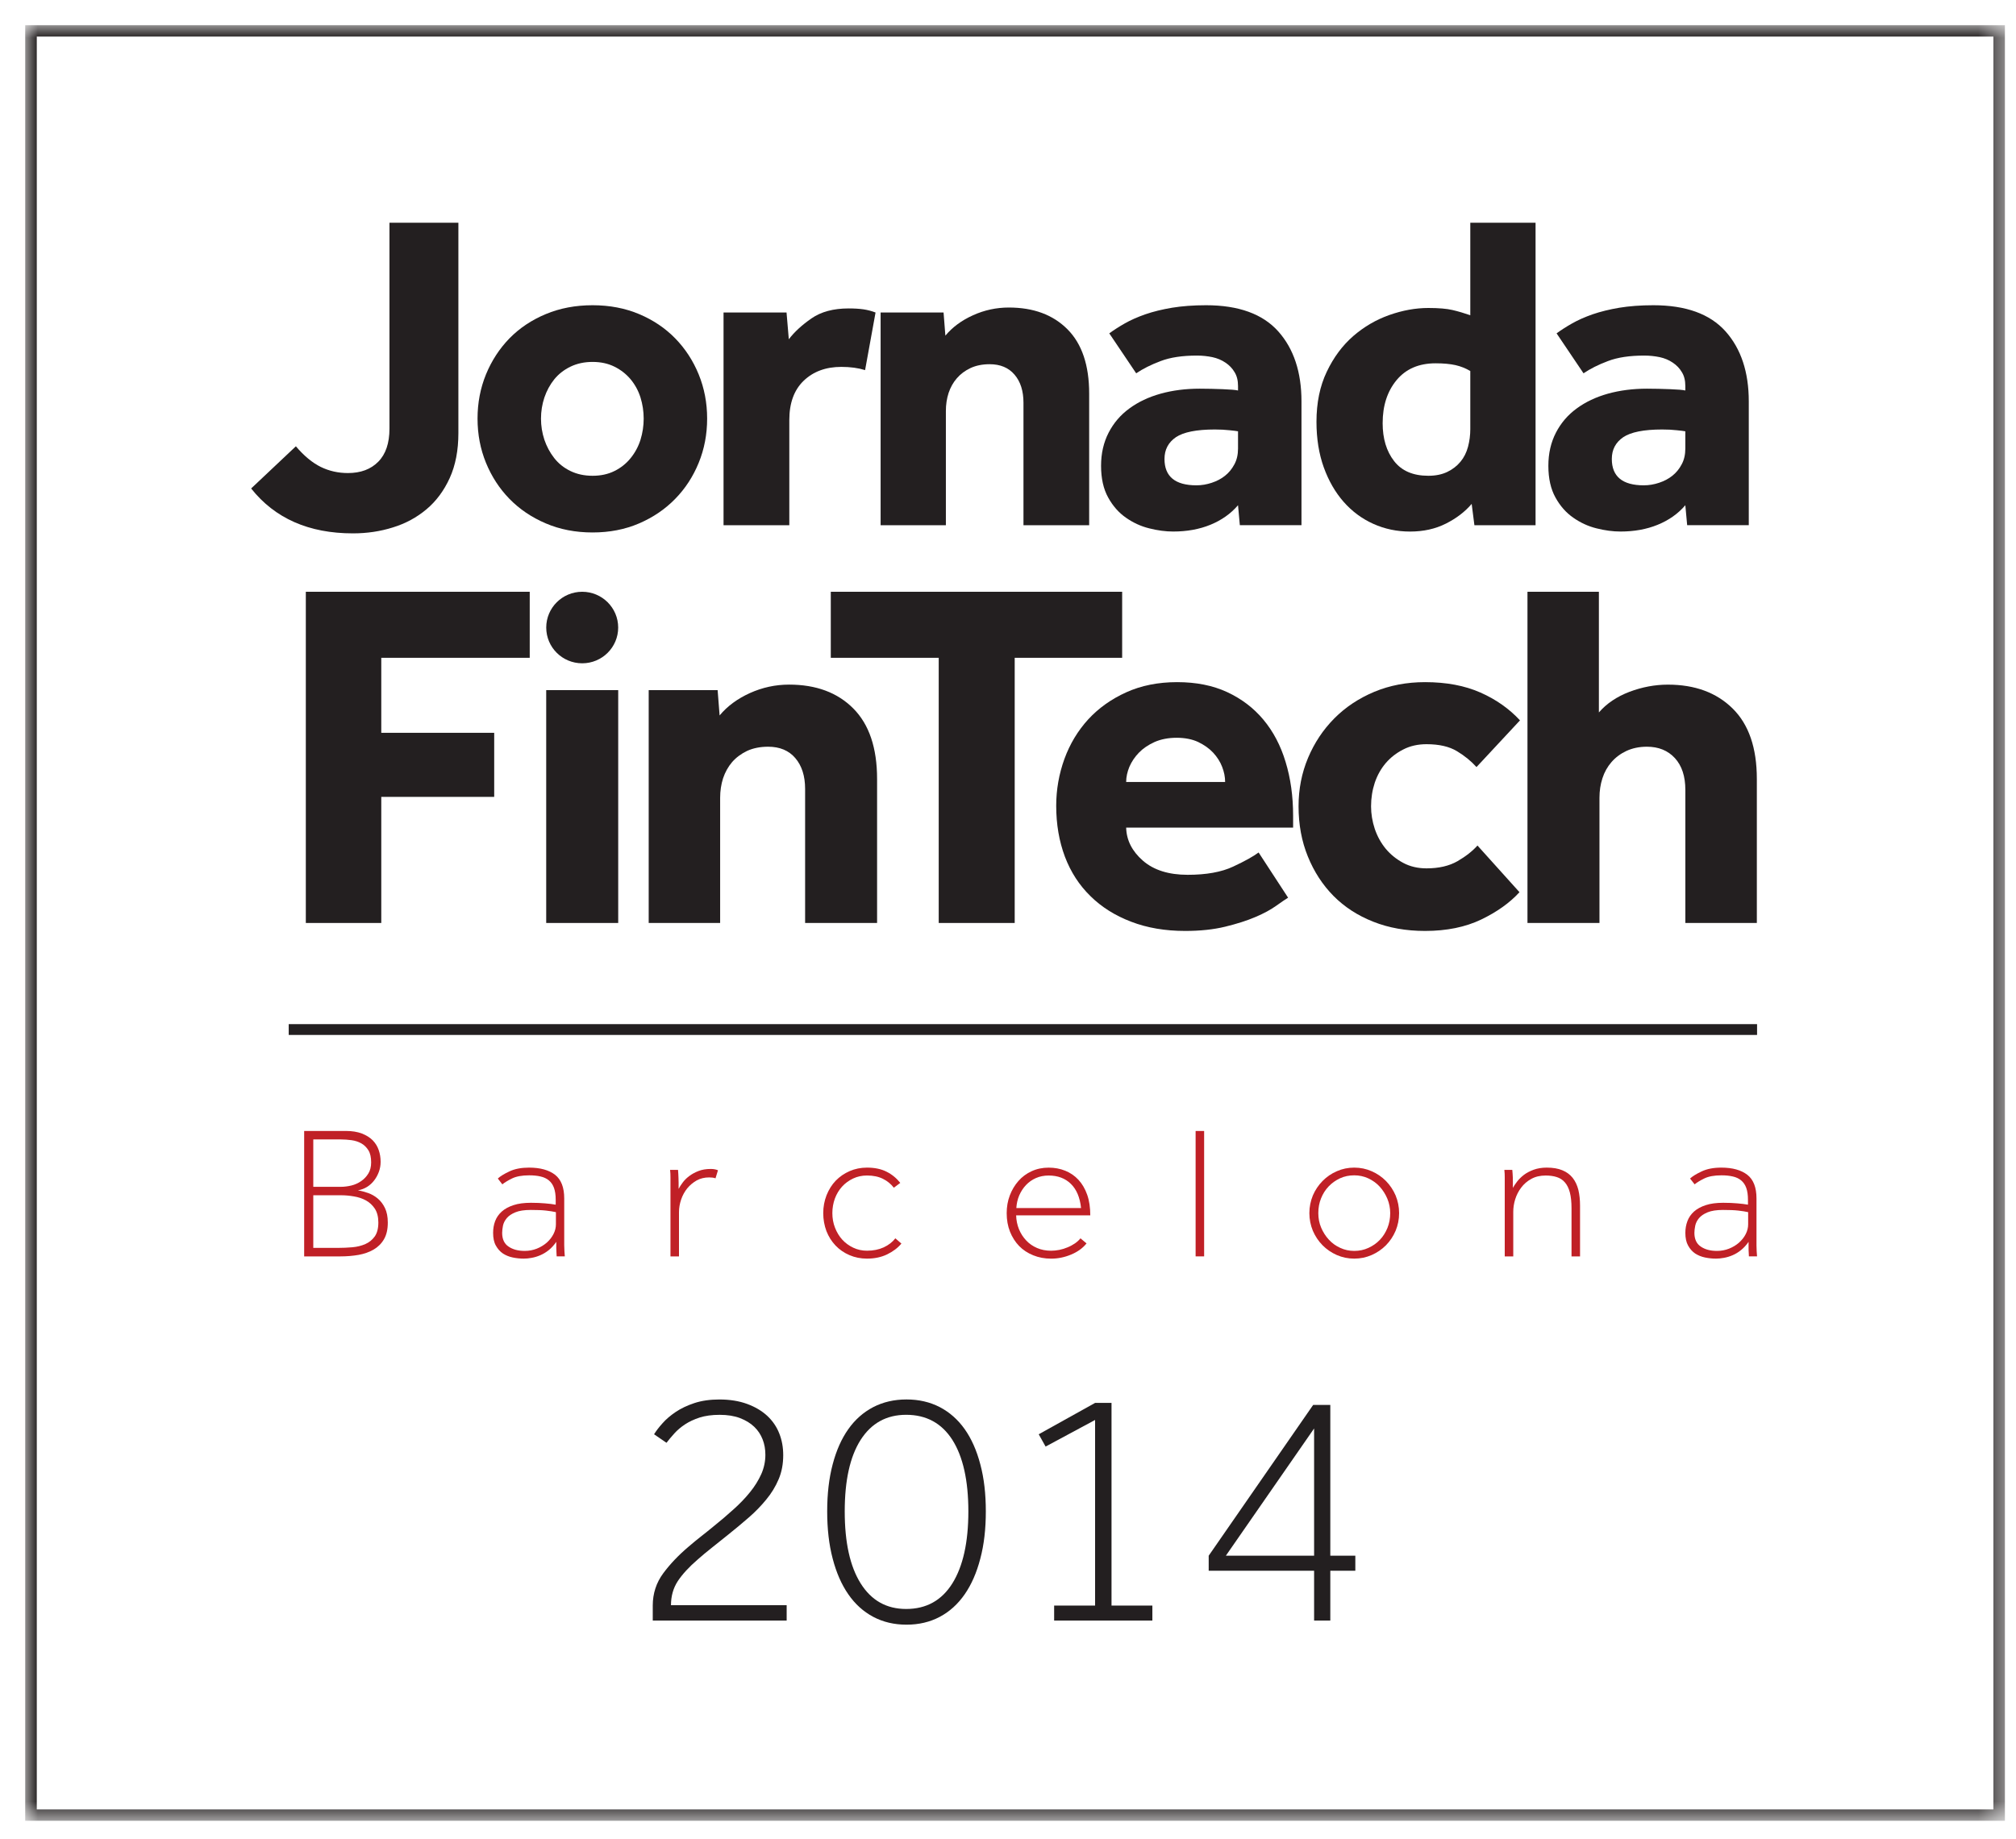 <?xml version="1.0" encoding="UTF-8"?> <svg xmlns="http://www.w3.org/2000/svg" xmlns:xlink="http://www.w3.org/1999/xlink" width="80px" height="73px" viewBox="0 0 80 73"><!-- Generator: Sketch 59.1 (86144) - https://sketch.com --><title>jornada-fintech-2014</title><desc>Created with Sketch.</desc><defs><polygon id="path-1" points="0 71.269 78.56 71.269 78.56 -0 0 -0"></polygon></defs><g id="jornada-fintech-2014" stroke="none" stroke-width="1" fill="none" fill-rule="evenodd"><g id="Group-40" transform="translate(1, 1)"><path d="M10.741,16.714 C11.067,17.098 11.397,17.369 11.729,17.533 C12.061,17.695 12.42,17.776 12.806,17.776 C13.314,17.776 13.715,17.626 14.011,17.326 C14.307,17.026 14.455,16.588 14.455,16.012 L14.455,7.84 L17.19,7.84 L17.19,16.192 C17.19,16.874 17.075,17.47 16.846,17.974 C16.616,18.478 16.308,18.892 15.922,19.216 C15.535,19.54 15.092,19.78 14.59,19.934 C14.089,20.092 13.561,20.17 13.006,20.17 C11.255,20.17 9.908,19.576 8.966,18.388 L10.741,16.714 Z" id="Fill-1" fill="#231F20"></path><path d="M22.515,17.884 C22.841,17.884 23.131,17.821 23.384,17.695 C23.638,17.569 23.852,17.398 24.027,17.181 C24.201,16.966 24.332,16.723 24.417,16.453 C24.5,16.182 24.543,15.904 24.543,15.615 C24.543,15.328 24.5,15.048 24.417,14.779 C24.332,14.509 24.201,14.269 24.027,14.058 C23.852,13.849 23.638,13.68 23.384,13.554 C23.131,13.428 22.841,13.365 22.515,13.365 C22.189,13.365 21.896,13.428 21.636,13.554 C21.377,13.68 21.162,13.849 20.993,14.058 C20.824,14.269 20.694,14.509 20.602,14.779 C20.513,15.048 20.468,15.328 20.468,15.615 C20.468,15.904 20.513,16.182 20.602,16.453 C20.694,16.723 20.824,16.966 20.993,17.181 C21.162,17.398 21.377,17.569 21.636,17.695 C21.896,17.821 22.189,17.884 22.515,17.884 M17.95,15.615 C17.95,14.991 18.062,14.407 18.285,13.86 C18.509,13.315 18.82,12.838 19.217,12.429 C19.617,12.022 20.095,11.701 20.658,11.467 C21.22,11.232 21.838,11.115 22.515,11.115 C23.189,11.115 23.805,11.232 24.362,11.467 C24.918,11.701 25.395,12.022 25.793,12.429 C26.192,12.838 26.503,13.315 26.726,13.86 C26.949,14.407 27.061,14.991 27.061,15.615 C27.061,16.239 26.949,16.825 26.726,17.37 C26.503,17.916 26.192,18.394 25.793,18.801 C25.395,19.21 24.918,19.534 24.362,19.774 C23.805,20.014 23.189,20.134 22.515,20.134 C21.838,20.134 21.22,20.014 20.658,19.774 C20.095,19.534 19.617,19.21 19.217,18.801 C18.82,18.394 18.509,17.916 18.285,17.37 C18.062,16.825 17.95,16.239 17.95,15.615" id="Fill-3" fill="#231F20"></path><path d="M27.712,11.404 L30.212,11.404 L30.302,12.466 C30.52,12.178 30.82,11.902 31.201,11.638 C31.581,11.374 32.072,11.242 32.675,11.242 C32.905,11.242 33.101,11.254 33.266,11.278 C33.427,11.302 33.589,11.344 33.744,11.404 L33.329,13.69 C33.062,13.606 32.748,13.562 32.387,13.562 C31.77,13.562 31.272,13.747 30.891,14.113 C30.511,14.479 30.322,14.998 30.322,15.67 L30.322,19.846 L27.712,19.846 L27.712,11.404 Z" id="Fill-5" fill="#231F20"></path><path d="M33.945,11.404 L36.443,11.404 L36.515,12.322 C36.794,11.986 37.16,11.716 37.613,11.512 C38.064,11.308 38.538,11.206 39.033,11.206 C40.013,11.206 40.787,11.494 41.36,12.07 C41.934,12.646 42.221,13.498 42.221,14.624 L42.221,19.846 L39.614,19.846 L39.614,14.986 C39.614,14.518 39.496,14.146 39.259,13.87 C39.024,13.594 38.695,13.456 38.272,13.456 C37.984,13.456 37.73,13.507 37.511,13.609 C37.296,13.711 37.114,13.846 36.97,14.014 C36.823,14.183 36.716,14.377 36.642,14.599 C36.57,14.821 36.535,15.058 36.535,15.31 L36.535,19.846 L33.945,19.846 L33.945,11.404 Z" id="Fill-7" fill="#231F20"></path><path d="M48.128,16.119 C48.068,16.107 47.953,16.092 47.782,16.076 C47.613,16.056 47.42,16.047 47.204,16.047 C46.478,16.047 45.965,16.151 45.663,16.353 C45.363,16.559 45.21,16.845 45.21,17.217 C45.21,17.913 45.634,18.263 46.478,18.263 C46.685,18.263 46.887,18.228 47.086,18.162 C47.284,18.096 47.461,18.005 47.61,17.885 C47.763,17.765 47.886,17.613 47.982,17.433 C48.08,17.255 48.128,17.043 48.128,16.803 L48.128,16.119 Z M48.128,19.053 C47.838,19.391 47.471,19.649 47.031,19.829 C46.59,20.009 46.098,20.097 45.556,20.097 C45.254,20.097 44.937,20.055 44.605,19.971 C44.271,19.889 43.963,19.746 43.681,19.548 C43.396,19.35 43.162,19.085 42.975,18.747 C42.788,18.411 42.693,17.991 42.693,17.487 C42.693,16.995 42.794,16.559 42.993,16.173 C43.191,15.789 43.465,15.468 43.817,15.212 C44.167,14.954 44.579,14.759 45.058,14.625 C45.533,14.493 46.051,14.427 46.605,14.427 C46.907,14.427 47.213,14.435 47.521,14.447 C47.829,14.459 48.031,14.475 48.128,14.499 L48.128,14.321 C48.128,14.103 48.083,13.92 47.991,13.772 C47.902,13.62 47.781,13.494 47.63,13.394 C47.477,13.29 47.305,13.218 47.112,13.176 C46.919,13.136 46.714,13.113 46.498,13.113 C45.917,13.113 45.438,13.185 45.058,13.331 C44.677,13.473 44.353,13.637 44.087,13.817 L43.019,12.231 C43.2,12.099 43.405,11.967 43.634,11.837 C43.865,11.705 44.136,11.585 44.45,11.475 C44.763,11.367 45.118,11.28 45.511,11.214 C45.902,11.15 46.351,11.115 46.859,11.115 C48.152,11.115 49.105,11.462 49.722,12.15 C50.338,12.84 50.646,13.769 50.646,14.931 L50.646,19.845 L48.2,19.845 L48.128,19.053 Z" id="Fill-9" fill="#231F20"></path><path d="M57.345,13.726 C57.164,13.618 56.968,13.54 56.757,13.492 C56.545,13.445 56.283,13.42 55.969,13.42 C55.304,13.42 54.79,13.642 54.421,14.086 C54.052,14.53 53.867,15.1 53.867,15.796 C53.867,16.408 54.018,16.909 54.32,17.299 C54.622,17.69 55.075,17.884 55.679,17.884 C55.969,17.884 56.219,17.833 56.432,17.731 C56.642,17.63 56.817,17.494 56.956,17.326 C57.095,17.158 57.194,16.96 57.255,16.732 C57.315,16.505 57.345,16.27 57.345,16.03 L57.345,13.726 Z M57.4,19 C57.134,19.313 56.793,19.573 56.376,19.783 C55.96,19.993 55.487,20.098 54.954,20.098 C54.435,20.098 53.949,19.996 53.496,19.792 C53.043,19.588 52.652,19.297 52.319,18.919 C51.987,18.541 51.724,18.085 51.531,17.551 C51.339,17.017 51.241,16.414 51.241,15.742 C51.241,14.986 51.377,14.323 51.65,13.754 C51.92,13.184 52.272,12.712 52.699,12.34 C53.128,11.968 53.605,11.69 54.13,11.504 C54.657,11.318 55.173,11.224 55.679,11.224 C56.089,11.224 56.409,11.251 56.639,11.305 C56.87,11.359 57.104,11.428 57.345,11.512 L57.345,7.84 L59.935,7.84 L59.935,19.846 L57.508,19.846 L57.4,19 Z" id="Fill-11" fill="#231F20"></path><path d="M65.878,16.119 C65.818,16.107 65.703,16.092 65.533,16.076 C65.364,16.056 65.171,16.047 64.955,16.047 C64.229,16.047 63.715,16.151 63.414,16.353 C63.113,16.559 62.961,16.845 62.961,17.217 C62.961,17.913 63.385,18.263 64.229,18.263 C64.435,18.263 64.638,18.228 64.837,18.162 C65.035,18.096 65.211,18.005 65.361,17.885 C65.513,17.765 65.637,17.613 65.732,17.433 C65.83,17.255 65.878,17.043 65.878,16.803 L65.878,16.119 Z M65.878,19.053 C65.589,19.391 65.222,19.649 64.781,19.829 C64.34,20.009 63.848,20.097 63.306,20.097 C63.005,20.097 62.688,20.055 62.355,19.971 C62.022,19.889 61.714,19.746 61.432,19.548 C61.146,19.35 60.912,19.085 60.725,18.747 C60.538,18.411 60.443,17.991 60.443,17.487 C60.443,16.995 60.544,16.559 60.743,16.173 C60.941,15.789 61.216,15.468 61.568,15.212 C61.918,14.954 62.33,14.759 62.808,14.625 C63.284,14.493 63.802,14.427 64.355,14.427 C64.657,14.427 64.964,14.435 65.272,14.447 C65.58,14.459 65.782,14.475 65.878,14.499 L65.878,14.321 C65.878,14.103 65.833,13.92 65.741,13.772 C65.652,13.62 65.531,13.494 65.38,13.394 C65.228,13.29 65.056,13.218 64.863,13.176 C64.669,13.136 64.464,13.113 64.248,13.113 C63.667,13.113 63.189,13.185 62.808,13.331 C62.428,13.473 62.103,13.637 61.838,13.817 L60.769,12.231 C60.95,12.099 61.155,11.967 61.385,11.837 C61.616,11.705 61.886,11.585 62.2,11.475 C62.514,11.367 62.869,11.28 63.261,11.214 C63.652,11.15 64.102,11.115 64.609,11.115 C65.903,11.115 66.855,11.462 67.472,12.15 C68.088,12.84 68.396,13.769 68.396,14.931 L68.396,19.845 L65.951,19.845 L65.878,19.053 Z" id="Fill-13" fill="#231F20"></path><polygon id="Fill-15" fill="#231F20" points="11.136 22.488 20.021 22.488 20.021 25.109 14.13 25.109 14.13 28.086 18.611 28.086 18.611 30.629 14.13 30.629 14.13 35.634 11.136 35.634"></polygon><mask id="mask-2" fill="white"><use xlink:href="#path-1"></use></mask><g id="Clip-18"></g><polygon id="Fill-17" fill="#231F20" mask="url(#mask-2)" points="20.675 35.634 23.532 35.634 23.532 26.391 20.675 26.391"></polygon><path d="M24.742,26.391 L27.477,26.391 L27.556,27.397 C27.861,27.028 28.262,26.734 28.757,26.509 C29.252,26.286 29.77,26.173 30.312,26.173 C31.384,26.173 32.233,26.488 32.861,27.12 C33.489,27.751 33.805,28.684 33.805,29.919 L33.805,35.634 L30.949,35.634 L30.949,30.312 C30.949,29.8 30.819,29.394 30.561,29.091 C30.304,28.789 29.944,28.638 29.48,28.638 C29.165,28.638 28.885,28.695 28.647,28.804 C28.41,28.918 28.212,29.065 28.052,29.248 C27.894,29.433 27.776,29.647 27.694,29.889 C27.616,30.133 27.577,30.391 27.577,30.667 L27.577,35.634 L24.742,35.634 L24.742,26.391 Z" id="Fill-19" fill="#231F20" mask="url(#mask-2)"></path><polygon id="Fill-20" fill="#231F20" mask="url(#mask-2)" points="36.251 25.109 31.968 25.109 31.968 22.488 43.53 22.488 43.53 25.109 39.266 25.109 39.266 35.634 36.251 35.634"></polygon><path d="M47.616,30.037 C47.616,29.839 47.577,29.641 47.497,29.435 C47.419,29.233 47.299,29.045 47.141,28.874 C46.981,28.703 46.782,28.564 46.545,28.45 C46.308,28.34 46.022,28.283 45.693,28.283 C45.363,28.283 45.07,28.34 44.819,28.45 C44.567,28.564 44.361,28.703 44.195,28.874 C44.029,29.045 43.905,29.233 43.817,29.435 C43.733,29.641 43.689,29.839 43.689,30.037 L47.616,30.037 Z M50.115,34.63 C50.009,34.694 49.85,34.804 49.639,34.954 C49.428,35.105 49.155,35.254 48.816,35.398 C48.478,35.543 48.078,35.669 47.616,35.782 C47.153,35.894 46.625,35.95 46.03,35.95 C45.236,35.95 44.522,35.828 43.887,35.584 C43.253,35.342 42.714,35.005 42.272,34.568 C41.828,34.136 41.49,33.614 41.259,33.005 C41.029,32.392 40.913,31.72 40.913,30.983 C40.913,30.34 41.023,29.719 41.239,29.122 C41.458,28.522 41.773,28.003 42.182,27.554 C42.592,27.109 43.094,26.749 43.689,26.48 C44.284,26.21 44.958,26.075 45.712,26.075 C46.466,26.075 47.126,26.206 47.696,26.47 C48.264,26.734 48.744,27.097 49.135,27.565 C49.523,28.03 49.819,28.588 50.015,29.24 C50.214,29.888 50.314,30.604 50.314,31.378 L50.314,31.85 L43.689,31.85 C43.702,32.35 43.924,32.786 44.353,33.161 C44.783,33.535 45.375,33.722 46.13,33.722 C46.869,33.722 47.47,33.614 47.933,33.397 C48.397,33.181 48.733,32.993 48.945,32.836 L50.115,34.63 Z" id="Fill-21" fill="#231F20" mask="url(#mask-2)"></path><path d="M59.297,34.412 C58.914,34.832 58.406,35.194 57.778,35.497 C57.15,35.798 56.406,35.95 55.549,35.95 C54.794,35.95 54.109,35.828 53.495,35.584 C52.88,35.342 52.355,35.002 51.917,34.561 C51.483,34.121 51.143,33.598 50.898,32.993 C50.652,32.389 50.53,31.726 50.53,31.003 C50.53,30.319 50.655,29.68 50.907,29.08 C51.158,28.484 51.505,27.961 51.949,27.514 C52.391,27.068 52.92,26.717 53.535,26.459 C54.15,26.203 54.82,26.075 55.549,26.075 C56.393,26.075 57.128,26.213 57.75,26.489 C58.372,26.764 58.892,27.133 59.317,27.592 L57.591,29.446 C57.378,29.209 57.122,29 56.817,28.816 C56.512,28.631 56.11,28.538 55.608,28.538 C55.264,28.538 54.956,28.607 54.686,28.747 C54.415,28.883 54.181,29.066 53.99,29.288 C53.8,29.512 53.655,29.77 53.554,30.068 C53.457,30.362 53.407,30.676 53.407,31.003 C53.407,31.306 53.457,31.604 53.554,31.898 C53.655,32.195 53.8,32.458 53.99,32.689 C54.181,32.917 54.415,33.106 54.686,33.25 C54.956,33.394 55.264,33.466 55.608,33.466 C56.097,33.466 56.506,33.371 56.838,33.181 C57.167,32.99 57.431,32.782 57.63,32.56 L59.297,34.412 Z" id="Fill-22" fill="#231F20" mask="url(#mask-2)"></path><path d="M59.614,22.488 L62.448,22.488 L62.448,27.278 C62.753,26.924 63.158,26.651 63.661,26.459 C64.162,26.27 64.672,26.174 65.185,26.174 C66.257,26.174 67.114,26.489 67.754,27.12 C68.396,27.752 68.716,28.685 68.716,29.918 L68.716,35.634 L65.879,35.634 L65.879,30.353 C65.879,29.814 65.742,29.394 65.464,29.09 C65.185,28.788 64.817,28.638 64.353,28.638 C64.05,28.638 63.78,28.695 63.541,28.805 C63.303,28.917 63.105,29.066 62.947,29.249 C62.787,29.433 62.667,29.646 62.589,29.889 C62.509,30.134 62.471,30.392 62.471,30.666 L62.471,35.634 L59.614,35.634 L59.614,22.488 Z" id="Fill-23" fill="#231F20" mask="url(#mask-2)"></path><path d="M12.414,48.53 C12.605,48.53 12.795,48.521 12.985,48.505 C13.175,48.488 13.346,48.445 13.5,48.377 C13.652,48.311 13.774,48.209 13.871,48.076 C13.965,47.941 14.014,47.756 14.014,47.524 C14.014,47.3 13.966,47.117 13.876,46.975 C13.782,46.834 13.664,46.724 13.521,46.646 C13.381,46.568 13.221,46.516 13.045,46.487 C12.87,46.456 12.698,46.441 12.534,46.441 L11.432,46.441 L11.432,48.53 L12.414,48.53 Z M12.528,46.106 C12.662,46.106 12.801,46.088 12.944,46.054 C13.086,46.019 13.214,45.961 13.329,45.881 C13.445,45.803 13.541,45.701 13.616,45.58 C13.691,45.458 13.728,45.31 13.728,45.136 C13.728,44.936 13.693,44.777 13.621,44.659 C13.547,44.539 13.453,44.446 13.337,44.381 C13.222,44.317 13.094,44.275 12.95,44.255 C12.808,44.236 12.667,44.225 12.528,44.225 L11.432,44.225 L11.432,46.106 L12.528,46.106 Z M11.07,43.889 L12.73,43.889 C12.974,43.889 13.186,43.924 13.361,43.991 C13.534,44.059 13.678,44.147 13.788,44.258 C13.898,44.371 13.978,44.5 14.028,44.647 C14.079,44.794 14.104,44.948 14.104,45.113 C14.104,45.251 14.081,45.383 14.036,45.508 C13.99,45.632 13.93,45.746 13.851,45.848 C13.774,45.95 13.681,46.036 13.572,46.106 C13.461,46.175 13.337,46.222 13.202,46.247 C13.332,46.267 13.468,46.303 13.608,46.352 C13.749,46.402 13.876,46.475 13.99,46.571 C14.107,46.669 14.202,46.795 14.276,46.948 C14.351,47.104 14.389,47.296 14.389,47.524 C14.389,47.792 14.339,48.011 14.239,48.184 C14.14,48.356 14.002,48.493 13.829,48.595 C13.657,48.695 13.456,48.767 13.23,48.808 C13.002,48.847 12.76,48.868 12.505,48.868 L11.07,48.868 L11.07,43.889 Z" id="Fill-24" fill="#C02026" mask="url(#mask-2)"></path><path d="M21.06,47.112 C20.956,47.088 20.823,47.067 20.666,47.049 C20.509,47.031 20.305,47.024 20.061,47.024 C19.805,47.024 19.603,47.055 19.454,47.117 C19.303,47.178 19.188,47.256 19.111,47.348 C19.033,47.441 18.983,47.54 18.96,47.645 C18.939,47.754 18.927,47.849 18.927,47.934 C18.927,48.183 19.011,48.365 19.179,48.477 C19.347,48.593 19.561,48.65 19.822,48.65 C19.991,48.65 20.15,48.62 20.301,48.561 C20.451,48.501 20.583,48.42 20.696,48.323 C20.808,48.222 20.898,48.11 20.963,47.982 C21.028,47.855 21.06,47.727 21.06,47.597 L21.06,47.112 Z M21.09,48.867 C21.085,48.822 21.082,48.771 21.082,48.717 C21.078,48.668 21.075,48.608 21.075,48.537 L21.075,48.291 C20.984,48.42 20.886,48.53 20.778,48.617 C20.67,48.704 20.557,48.771 20.439,48.822 C20.322,48.872 20.208,48.906 20.094,48.926 C19.982,48.947 19.878,48.956 19.783,48.956 C19.639,48.956 19.493,48.941 19.347,48.911 C19.203,48.881 19.072,48.828 18.956,48.752 C18.842,48.674 18.749,48.57 18.676,48.437 C18.602,48.306 18.568,48.138 18.568,47.934 C18.568,47.769 18.593,47.613 18.648,47.468 C18.704,47.321 18.791,47.195 18.912,47.087 C19.031,46.98 19.188,46.895 19.378,46.833 C19.568,46.77 19.798,46.74 20.07,46.74 C20.278,46.74 20.467,46.748 20.631,46.763 C20.796,46.776 20.938,46.794 21.052,46.815 L21.052,46.62 C21.052,46.431 21.028,46.274 20.984,46.149 C20.939,46.026 20.873,45.927 20.781,45.851 C20.691,45.777 20.581,45.725 20.451,45.696 C20.322,45.665 20.171,45.65 20,45.65 C19.715,45.65 19.488,45.692 19.322,45.773 C19.153,45.855 19.025,45.935 18.934,46.008 L18.755,45.777 C18.848,45.689 19.004,45.593 19.215,45.494 C19.428,45.393 19.688,45.344 19.993,45.344 C20.439,45.344 20.782,45.44 21.027,45.629 C21.268,45.818 21.39,46.131 21.39,46.569 L21.39,48.15 L21.39,48.429 C21.39,48.518 21.393,48.593 21.398,48.657 C21.402,48.737 21.407,48.807 21.413,48.867 L21.09,48.867 Z" id="Fill-25" fill="#C02026" mask="url(#mask-2)"></path><path d="M25.606,46.157 L25.606,45.916 L25.606,45.737 C25.606,45.685 25.604,45.634 25.603,45.587 C25.6,45.539 25.595,45.49 25.591,45.434 L25.906,45.434 C25.911,45.49 25.915,45.541 25.917,45.592 C25.92,45.64 25.923,45.694 25.924,45.751 C25.927,45.809 25.929,45.872 25.929,45.941 L25.929,46.189 C25.968,46.114 26.021,46.03 26.09,45.938 C26.157,45.845 26.244,45.76 26.349,45.68 C26.454,45.601 26.578,45.533 26.717,45.479 C26.857,45.424 27.02,45.397 27.206,45.397 C27.316,45.397 27.41,45.415 27.491,45.449 L27.393,45.769 C27.357,45.754 27.318,45.746 27.269,45.74 C27.221,45.736 27.177,45.733 27.138,45.733 C26.958,45.733 26.794,45.772 26.649,45.851 C26.506,45.932 26.38,46.036 26.273,46.165 C26.169,46.295 26.086,46.442 26.03,46.609 C25.973,46.775 25.944,46.943 25.944,47.113 L25.944,48.868 L25.606,48.868 L25.606,46.157 Z" id="Fill-26" fill="#C02026" mask="url(#mask-2)"></path><path d="M34.77,48.359 C34.625,48.533 34.435,48.675 34.203,48.788 C33.97,48.9 33.704,48.956 33.404,48.956 C33.154,48.956 32.921,48.909 32.71,48.818 C32.495,48.726 32.311,48.599 32.157,48.437 C32.002,48.275 31.881,48.084 31.795,47.864 C31.712,47.64 31.668,47.403 31.668,47.15 C31.668,46.896 31.714,46.659 31.8,46.439 C31.889,46.217 32.009,46.023 32.163,45.863 C32.319,45.702 32.503,45.575 32.717,45.482 C32.929,45.39 33.158,45.344 33.404,45.344 C33.709,45.344 33.969,45.398 34.18,45.506 C34.394,45.612 34.574,45.761 34.725,45.95 L34.47,46.142 C34.355,45.993 34.212,45.875 34.038,45.789 C33.864,45.702 33.655,45.657 33.404,45.657 C33.203,45.657 33.019,45.698 32.852,45.777 C32.684,45.857 32.538,45.963 32.415,46.098 C32.293,46.233 32.198,46.391 32.13,46.572 C32.064,46.754 32.03,46.947 32.03,47.15 C32.03,47.354 32.064,47.547 32.135,47.729 C32.206,47.91 32.301,48.069 32.423,48.203 C32.545,48.336 32.692,48.444 32.859,48.522 C33.027,48.602 33.208,48.642 33.404,48.642 C33.655,48.642 33.875,48.597 34.068,48.509 C34.26,48.419 34.415,48.299 34.53,48.15 L34.77,48.359 Z" id="Fill-27" fill="#C02026" mask="url(#mask-2)"></path><path d="M41.899,46.948 C41.855,46.527 41.719,46.206 41.493,45.987 C41.268,45.768 40.975,45.658 40.614,45.658 C40.43,45.658 40.261,45.691 40.107,45.759 C39.956,45.826 39.825,45.918 39.714,46.036 C39.603,46.152 39.515,46.29 39.447,46.444 C39.379,46.602 39.342,46.77 39.331,46.948 L41.899,46.948 Z M42.117,48.352 C41.966,48.541 41.761,48.688 41.505,48.795 C41.246,48.903 40.984,48.957 40.712,48.957 C40.457,48.957 40.22,48.913 40.003,48.825 C39.785,48.738 39.598,48.615 39.443,48.457 C39.289,48.297 39.166,48.106 39.079,47.886 C38.991,47.665 38.948,47.419 38.948,47.151 C38.948,46.902 38.988,46.668 39.071,46.449 C39.154,46.23 39.269,46.039 39.414,45.874 C39.557,45.711 39.733,45.58 39.939,45.486 C40.145,45.391 40.37,45.345 40.614,45.345 C40.85,45.345 41.068,45.385 41.272,45.468 C41.474,45.549 41.65,45.67 41.797,45.829 C41.944,45.988 42.059,46.186 42.143,46.422 C42.226,46.66 42.265,46.932 42.265,47.239 L39.323,47.239 C39.328,47.433 39.366,47.617 39.435,47.788 C39.506,47.961 39.603,48.109 39.722,48.235 C39.841,48.363 39.985,48.462 40.154,48.535 C40.32,48.606 40.507,48.643 40.712,48.643 C40.816,48.643 40.925,48.631 41.04,48.609 C41.151,48.586 41.26,48.553 41.364,48.508 C41.471,48.465 41.566,48.412 41.656,48.352 C41.742,48.292 41.816,48.225 41.876,48.151 L42.117,48.352 Z" id="Fill-28" fill="#C02026" mask="url(#mask-2)"></path><polygon id="Fill-29" fill="#C02026" mask="url(#mask-2)" points="46.445 48.867 46.783 48.867 46.783 43.89 46.445 43.89"></polygon><path d="M52.739,48.65 C52.941,48.65 53.128,48.611 53.303,48.53 C53.477,48.451 53.629,48.344 53.758,48.209 C53.885,48.076 53.984,47.918 54.058,47.737 C54.131,47.555 54.167,47.36 54.167,47.15 C54.167,46.951 54.129,46.76 54.054,46.579 C53.978,46.399 53.877,46.238 53.75,46.099 C53.622,45.959 53.469,45.85 53.294,45.769 C53.121,45.689 52.935,45.65 52.739,45.65 C52.534,45.65 52.345,45.689 52.173,45.769 C52.001,45.85 51.85,45.956 51.723,46.091 C51.595,46.225 51.495,46.382 51.423,46.564 C51.349,46.745 51.314,46.94 51.314,47.15 C51.314,47.354 51.35,47.546 51.426,47.725 C51.501,47.903 51.602,48.062 51.731,48.202 C51.857,48.341 52.01,48.451 52.185,48.53 C52.36,48.611 52.544,48.65 52.739,48.65 M52.739,48.956 C52.494,48.956 52.265,48.908 52.049,48.814 C51.833,48.719 51.645,48.59 51.483,48.427 C51.32,48.262 51.192,48.07 51.098,47.852 C51.008,47.633 50.959,47.399 50.959,47.15 C50.959,46.901 51.008,46.669 51.098,46.448 C51.192,46.231 51.32,46.039 51.483,45.874 C51.645,45.71 51.833,45.58 52.049,45.487 C52.265,45.391 52.494,45.344 52.739,45.344 C52.985,45.344 53.214,45.391 53.43,45.487 C53.646,45.58 53.835,45.71 53.998,45.874 C54.159,46.039 54.288,46.231 54.381,46.448 C54.472,46.669 54.52,46.901 54.52,47.15 C54.52,47.399 54.472,47.633 54.381,47.852 C54.288,48.07 54.159,48.262 53.998,48.427 C53.835,48.59 53.646,48.719 53.43,48.814 C53.214,48.908 52.985,48.956 52.739,48.956" id="Fill-30" fill="#C02026" mask="url(#mask-2)"></path><path d="M58.712,46.157 L58.712,45.916 L58.712,45.737 C58.712,45.685 58.71,45.634 58.709,45.587 C58.706,45.539 58.701,45.49 58.697,45.434 L59.012,45.434 C59.017,45.49 59.021,45.539 59.024,45.583 C59.026,45.628 59.029,45.677 59.032,45.73 C59.033,45.781 59.035,45.841 59.035,45.908 L59.035,46.15 C59.074,46.075 59.13,45.992 59.204,45.896 C59.276,45.803 59.367,45.713 59.474,45.631 C59.581,45.55 59.711,45.482 59.862,45.427 C60.011,45.373 60.183,45.344 60.378,45.344 C60.626,45.344 60.831,45.379 60.998,45.449 C61.166,45.518 61.303,45.62 61.408,45.751 C61.512,45.883 61.587,46.043 61.634,46.229 C61.678,46.415 61.7,46.624 61.7,46.852 L61.7,48.868 L61.362,48.868 L61.362,46.964 C61.362,46.709 61.34,46.499 61.296,46.33 C61.251,46.16 61.184,46.027 61.097,45.928 C61.008,45.826 60.9,45.757 60.772,45.718 C60.645,45.677 60.5,45.658 60.333,45.658 C60.114,45.658 59.924,45.703 59.764,45.793 C59.602,45.881 59.471,45.997 59.367,46.135 C59.26,46.274 59.181,46.429 59.128,46.598 C59.075,46.766 59.05,46.934 59.05,47.098 L59.05,48.868 L58.712,48.868 L58.712,46.157 Z" id="Fill-31" fill="#C02026" mask="url(#mask-2)"></path><path d="M68.371,47.112 C68.267,47.088 68.136,47.067 67.977,47.049 C67.82,47.031 67.618,47.024 67.372,47.024 C67.117,47.024 66.915,47.055 66.765,47.117 C66.614,47.178 66.501,47.256 66.422,47.348 C66.344,47.441 66.296,47.54 66.272,47.645 C66.25,47.754 66.238,47.849 66.238,47.934 C66.238,48.183 66.323,48.365 66.49,48.477 C66.658,48.593 66.872,48.65 67.133,48.65 C67.302,48.65 67.461,48.62 67.612,48.561 C67.763,48.501 67.896,48.42 68.007,48.323 C68.119,48.222 68.21,48.11 68.275,47.982 C68.339,47.855 68.371,47.727 68.371,47.597 L68.371,47.112 Z M68.401,48.867 C68.397,48.822 68.394,48.771 68.394,48.717 C68.389,48.668 68.388,48.608 68.388,48.537 L68.388,48.291 C68.296,48.42 68.198,48.53 68.089,48.617 C67.982,48.704 67.87,48.771 67.752,48.822 C67.635,48.872 67.52,48.906 67.405,48.926 C67.293,48.947 67.189,48.956 67.094,48.956 C66.951,48.956 66.804,48.941 66.659,48.911 C66.515,48.881 66.385,48.828 66.267,48.752 C66.154,48.674 66.06,48.57 65.988,48.437 C65.914,48.306 65.879,48.138 65.879,47.934 C65.879,47.769 65.906,47.613 65.961,47.468 C66.015,47.321 66.104,47.195 66.223,47.087 C66.344,46.98 66.499,46.895 66.69,46.833 C66.88,46.77 67.109,46.74 67.381,46.74 C67.591,46.74 67.778,46.748 67.944,46.763 C68.109,46.776 68.249,46.794 68.364,46.815 L68.364,46.62 C68.364,46.431 68.341,46.274 68.296,46.149 C68.252,46.026 68.184,45.927 68.093,45.851 C68.003,45.777 67.894,45.725 67.763,45.696 C67.633,45.665 67.482,45.65 67.313,45.65 C67.026,45.65 66.8,45.692 66.634,45.773 C66.465,45.855 66.336,45.935 66.247,46.008 L66.066,45.777 C66.161,45.689 66.315,45.593 66.527,45.494 C66.741,45.393 66.999,45.344 67.306,45.344 C67.751,45.344 68.093,45.44 68.338,45.629 C68.581,45.818 68.702,46.131 68.702,46.569 L68.702,48.15 L68.702,48.429 C68.702,48.518 68.705,48.593 68.709,48.657 C68.715,48.737 68.718,48.807 68.724,48.867 L68.401,48.867 Z" id="Fill-32" fill="#C02026" mask="url(#mask-2)"></path><path d="M24.903,62.726 C24.903,62.249 25.042,61.82 25.318,61.447 C25.595,61.072 25.935,60.718 26.332,60.383 C26.489,60.248 26.648,60.116 26.817,59.984 C26.984,59.854 27.149,59.72 27.315,59.584 C27.594,59.359 27.863,59.132 28.11,58.907 C28.361,58.682 28.58,58.454 28.765,58.223 C28.951,57.994 29.097,57.757 29.208,57.512 C29.316,57.269 29.372,57.011 29.372,56.741 C29.372,56.524 29.337,56.32 29.263,56.132 C29.189,55.943 29.081,55.775 28.93,55.631 C28.779,55.486 28.59,55.372 28.364,55.285 C28.137,55.199 27.869,55.156 27.559,55.156 C27.25,55.156 26.984,55.193 26.762,55.264 C26.539,55.337 26.347,55.427 26.183,55.535 C26.02,55.643 25.878,55.763 25.76,55.894 C25.642,56.026 25.537,56.149 25.448,56.266 L24.955,55.928 C25.038,55.793 25.15,55.646 25.292,55.489 C25.431,55.33 25.608,55.181 25.814,55.042 C26.023,54.901 26.27,54.784 26.557,54.689 C26.842,54.595 27.173,54.547 27.547,54.547 C27.962,54.547 28.331,54.607 28.649,54.724 C28.968,54.841 29.233,55 29.446,55.196 C29.66,55.396 29.82,55.63 29.923,55.894 C30.029,56.161 30.08,56.447 30.08,56.755 C30.08,57.107 30.021,57.427 29.897,57.716 C29.774,58.006 29.611,58.273 29.404,58.522 C29.202,58.769 28.971,59.008 28.711,59.233 C28.453,59.458 28.181,59.684 27.9,59.909 C27.665,60.1 27.448,60.272 27.247,60.431 C27.046,60.589 26.86,60.745 26.687,60.898 C26.341,61.196 26.078,61.483 25.896,61.757 C25.716,62.033 25.626,62.353 25.626,62.713 L30.217,62.713 L30.217,63.322 L24.903,63.322 L24.903,62.726 Z" id="Fill-33" fill="#231F20" mask="url(#mask-2)"></path><path d="M34.959,62.862 C35.757,62.862 36.369,62.523 36.793,61.845 C37.214,61.169 37.427,60.216 37.427,58.989 C37.427,57.762 37.214,56.816 36.793,56.151 C36.369,55.488 35.757,55.155 34.959,55.155 C34.177,55.155 33.576,55.488 33.152,56.151 C32.729,56.816 32.521,57.762 32.521,58.989 C32.521,60.216 32.729,61.169 33.152,61.845 C33.576,62.523 34.177,62.862 34.959,62.862 M34.974,63.485 C34.482,63.485 34.043,63.381 33.65,63.173 C33.261,62.966 32.93,62.667 32.663,62.279 C32.394,61.892 32.187,61.419 32.043,60.864 C31.896,60.309 31.825,59.684 31.825,58.989 C31.825,58.293 31.896,57.671 32.043,57.12 C32.187,56.57 32.394,56.105 32.663,55.725 C32.93,55.346 33.261,55.055 33.65,54.851 C34.043,54.648 34.482,54.546 34.974,54.546 C35.463,54.546 35.902,54.648 36.295,54.851 C36.684,55.055 37.013,55.346 37.282,55.725 C37.55,56.105 37.757,56.57 37.901,57.12 C38.049,57.671 38.12,58.293 38.12,58.989 C38.12,59.684 38.049,60.309 37.901,60.864 C37.757,61.419 37.55,61.892 37.282,62.279 C37.013,62.667 36.684,62.966 36.295,63.173 C35.902,63.381 35.463,63.485 34.974,63.485" id="Fill-34" fill="#231F20" mask="url(#mask-2)"></path><polygon id="Fill-35" fill="#231F20" mask="url(#mask-2)" points="40.831 62.726 42.456 62.726 42.456 55.36 40.492 56.416 40.219 55.928 42.456 54.683 43.108 54.683 43.108 62.726 44.729 62.726 44.729 63.322 40.831 63.322"></polygon><path d="M51.147,60.748 L51.147,55.698 L47.645,60.748 L51.147,60.748 Z M46.964,60.748 L51.109,54.764 L51.79,54.764 L51.79,60.748 L52.783,60.748 L52.783,61.344 L51.79,61.344 L51.79,63.322 L51.147,63.322 L51.147,61.344 L46.964,61.344 L46.964,60.748 Z" id="Fill-36" fill="#231F20" mask="url(#mask-2)"></path><path d="M22.104,25.327 L22.104,25.327 C21.314,25.327 20.676,24.693 20.676,23.908 C20.676,23.124 21.314,22.488 22.104,22.488 C22.891,22.488 23.531,23.124 23.531,23.908 C23.531,24.693 22.891,25.327 22.104,25.327" id="Fill-37" fill="#231F20" mask="url(#mask-2)"></path><polygon id="Fill-38" fill="#231F20" mask="url(#mask-2)" points="10.457 40.078 68.725 40.078 68.725 39.649 10.457 39.649"></polygon><path d="M0.459,70.818 L78.103,70.818 L78.103,0.451 L0.459,0.451 L0.459,70.818 Z M0,71.269 L78.56,71.269 L78.56,-0 L0,-0 L0,71.269 Z" id="Fill-39" fill="#231F20" mask="url(#mask-2)"></path></g></g></svg> 